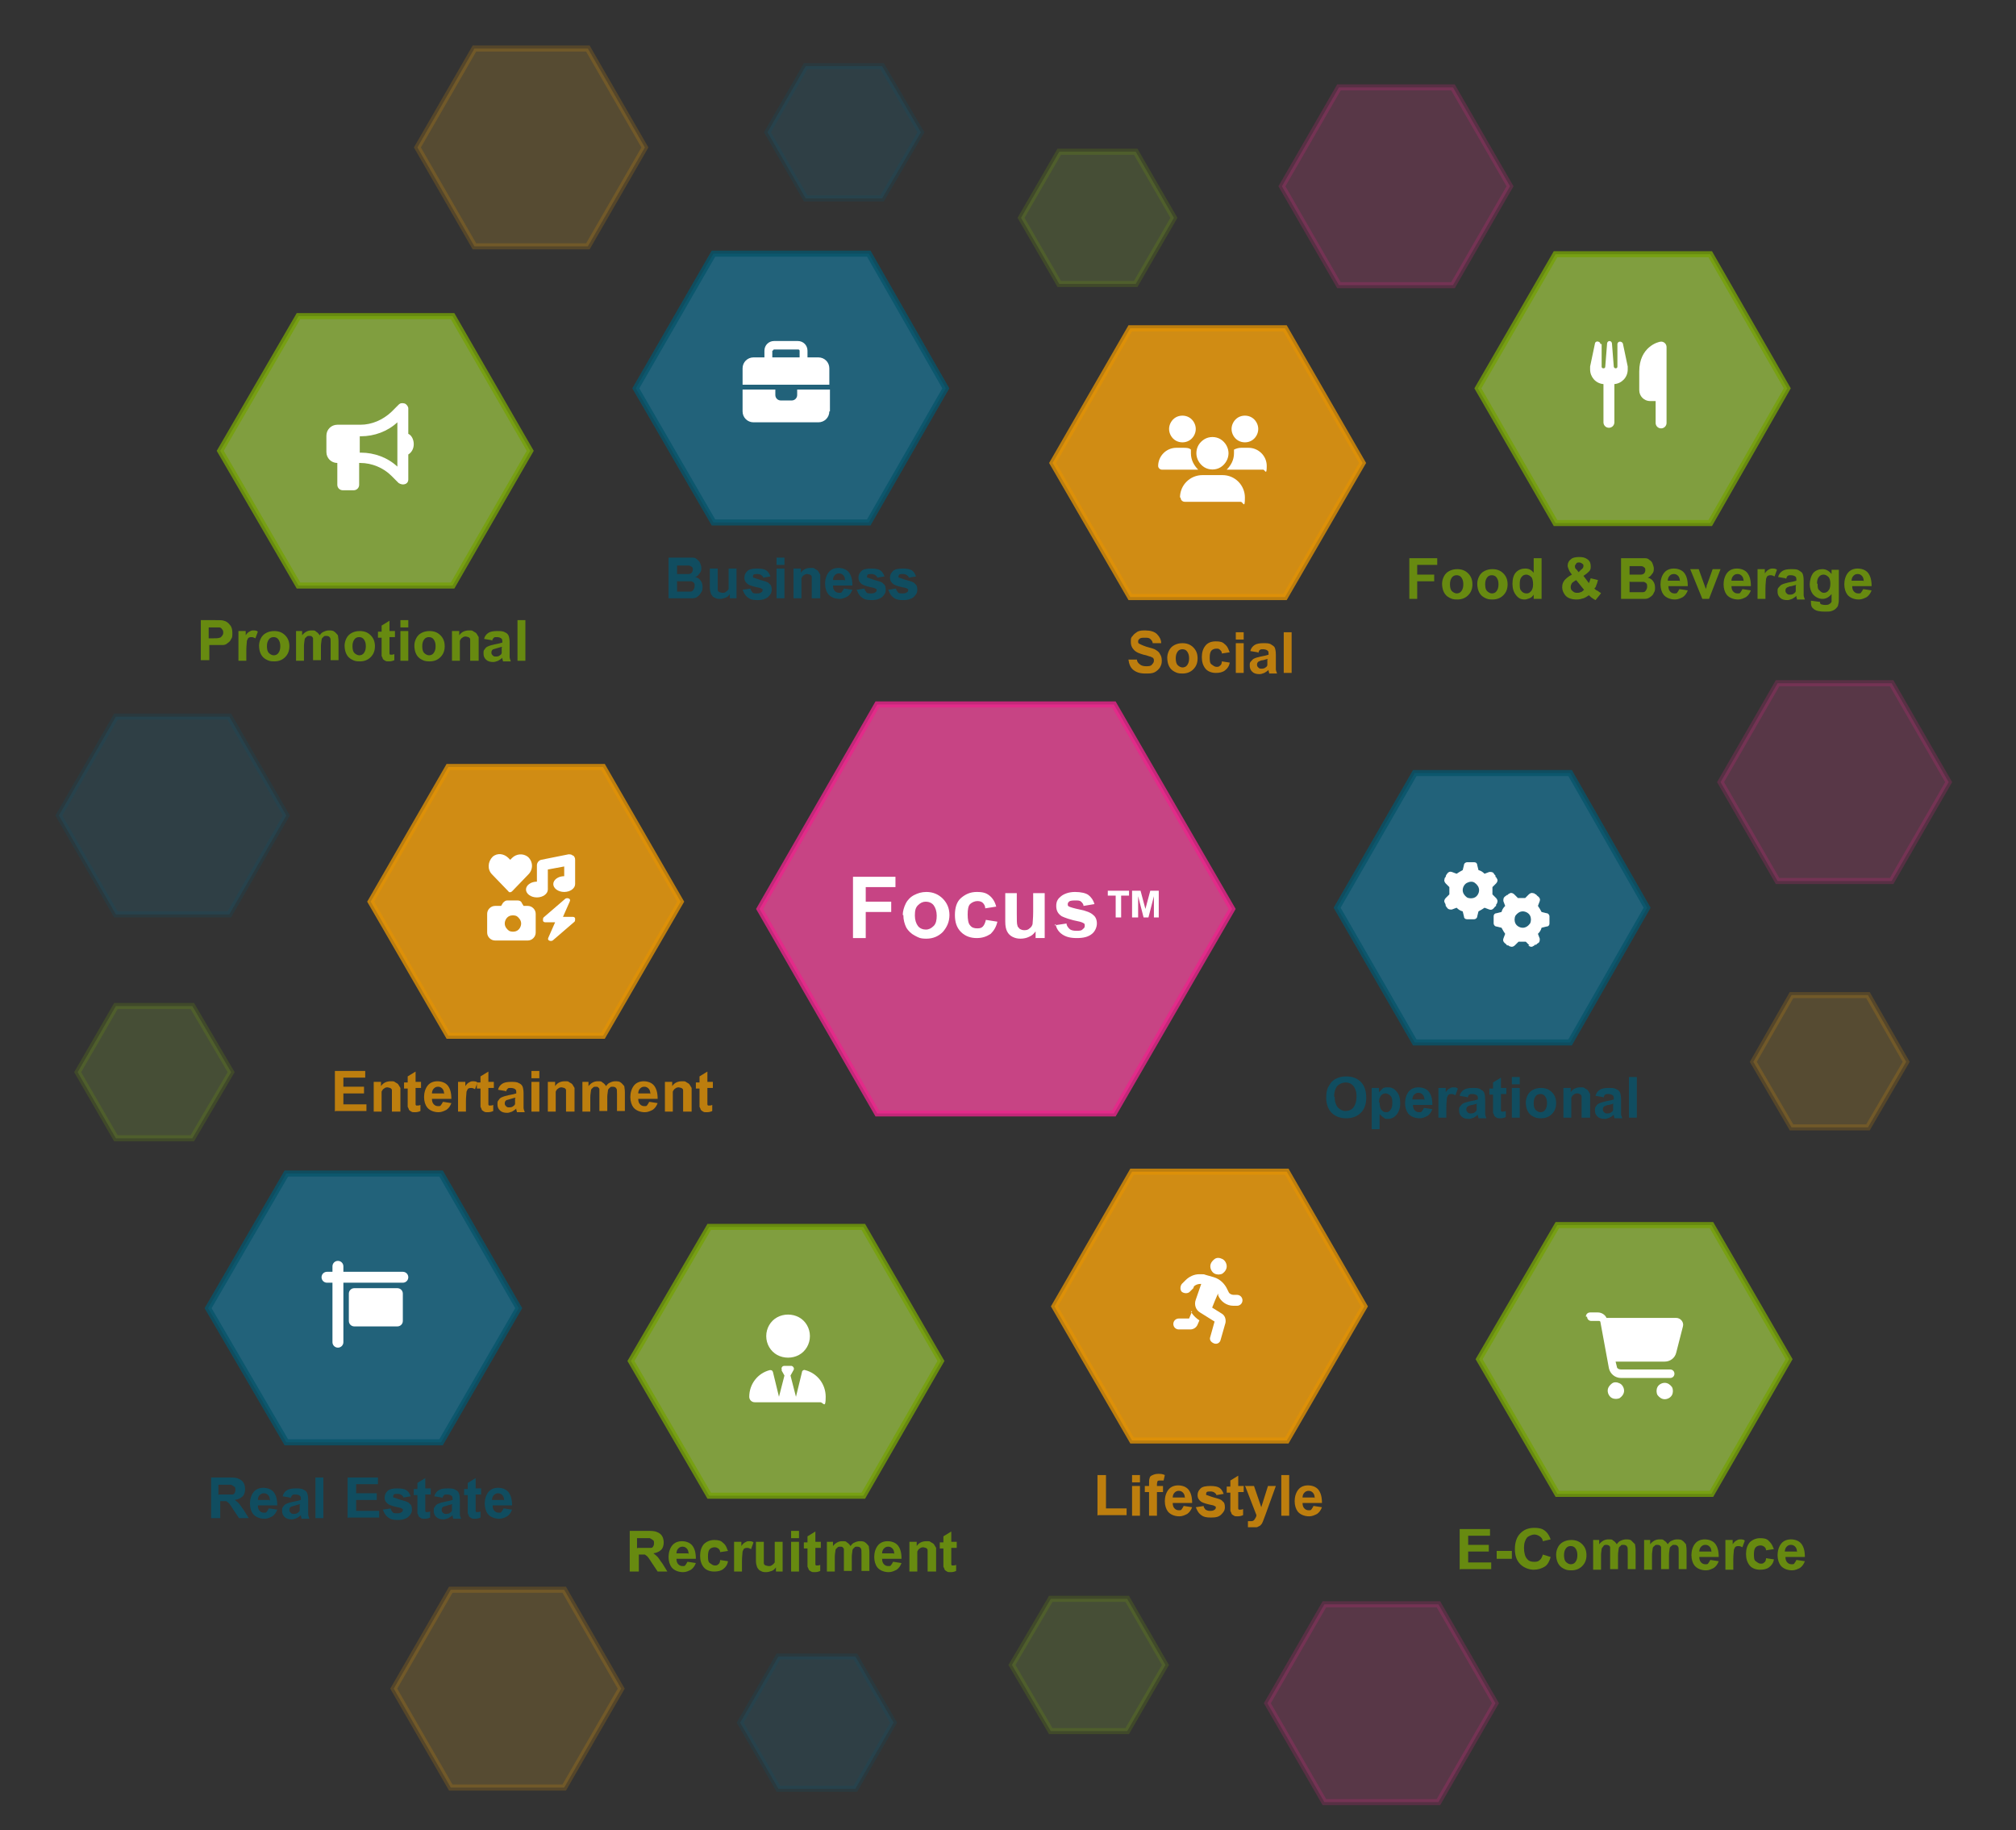 <?xml version="1.0" encoding="UTF-8"?>
<svg xmlns="http://www.w3.org/2000/svg" version="1.1" viewBox="0 0 332.3 301.6">
  <rect x="0" y="0" width="332.3" height="301.6" fill="#333333" stroke="none"/>
  <defs>
    <style>
      .cls-1, .cls-2, .cls-3, .cls-4, .cls-5, .cls-6, .cls-7, .cls-8, .cls-9, .cls-10 {
        isolation: isolate;
      }

      .cls-1, .cls-2, .cls-4, .cls-5, .cls-6, .cls-8, .cls-9, .cls-10 {
        stroke-miterlimit: 10;
      }

      .cls-1, .cls-2, .cls-6, .cls-9 {
        opacity: .2;
      }

      .cls-1, .cls-4 {
        fill: #ec4998;
        stroke: #e8258b;
      }

      .cls-2, .cls-5 {
        fill: #93b943;
        stroke: #74a008;
      }

      .cls-3, .cls-4, .cls-5, .cls-8, .cls-10 {
        opacity: .8;
      }

      .cls-11 {
        fill: #74a008;
      }

      .cls-12 {
        fill: #07546b;
      }

      .cls-6 {
        fill: #e5aa2e;
      }

      .cls-6, .cls-8 {
        stroke: #e09105;
      }

      .cls-13 {
        fill: #fff;
      }

      .cls-8 {
        fill: #f7a30d;
      }

      .cls-14 {
        fill: #e09105;
      }

      .cls-9, .cls-10 {
        fill: #1e6e8c;
        stroke: #07546b;
      }
    </style>
  </defs>
  <!-- Generator: Adobe Illustrator 28.6.0, SVG Export Plug-In . SVG Version: 1.2.0 Build 709)  -->
  <g>
    <g id="Layer_1">
      <polygon class="cls-6" points="96.9 8 78.2 8 68.8 24.3 78.2 40.6 96.9 40.6 106.3 24.3 96.9 8"/>
      <polygon class="cls-9" points="37.8 118.1 19.1 118.1 9.7 134.4 19.1 150.7 37.8 150.7 47.2 134.4 37.8 118.1"/>
      <polygon class="cls-1" points="311.8 112.6 293 112.6 283.6 128.9 293 145.2 311.8 145.2 321.2 128.9 311.8 112.6"/>
      <g>
        <polygon class="cls-4" points="183.6 116.1 144.6 116.1 125.2 149.8 144.6 183.5 183.6 183.5 203.1 149.8 183.6 116.1"/>
        <g class="cls-7">
          <g class="cls-7">
            <g class="cls-7">
              <g class="cls-7">
                <g class="cls-7">
                  <path class="cls-13" d="M140.6,154.6v-10.1h7v1.7h-4.9v2.4h4.2v1.7h-4.2v4.3h-2Z"/>
                  <path class="cls-13" d="M148.8,150.8c0-.6.2-1.3.5-1.9.3-.6.8-1.1,1.4-1.4.6-.3,1.2-.5,2-.5,1.1,0,2,.4,2.7,1.1.7.7,1.1,1.6,1.1,2.7s-.4,2-1.1,2.8c-.7.7-1.6,1.1-2.7,1.1s-1.3-.2-1.9-.5c-.6-.3-1.1-.8-1.4-1.3-.3-.6-.5-1.3-.5-2.1ZM150.8,150.9c0,.7.2,1.3.5,1.7s.8.6,1.3.6.9-.2,1.3-.6.5-1,.5-1.7-.2-1.3-.5-1.7-.8-.6-1.3-.6-.9.2-1.3.6-.5.9-.5,1.7Z"/>
                  <path class="cls-13" d="M164.3,149.4l-1.9.3c0-.4-.2-.7-.4-.9s-.5-.3-.9-.3-.9.2-1.2.5-.4.9-.4,1.7.1,1.5.4,1.8c.3.4.7.5,1.2.5s.7-.1.9-.3c.2-.2.4-.6.5-1.1l1.9.3c-.2.9-.6,1.5-1.1,2-.6.4-1.3.7-2.3.7s-1.9-.3-2.6-1-1-1.6-1-2.8.3-2.2,1-2.8,1.5-1,2.6-1,1.6.2,2.1.6c.5.4.9,1,1.1,1.8Z"/>
                  <path class="cls-13" d="M170.7,154.6v-1.1c-.3.4-.6.7-1.1.9-.4.2-.9.3-1.4.3s-.9-.1-1.3-.3-.7-.5-.9-.9-.3-.9-.3-1.6v-4.7h1.9v3.4c0,1,0,1.7.1,1.9,0,.2.2.4.4.6.2.1.4.2.7.2s.6,0,.9-.3c.3-.2.4-.4.5-.7,0-.3.1-.9.1-2v-3.1h1.9v7.4h-1.8Z"/>
                  <path class="cls-13" d="M173.8,152.5l2-.3c0,.4.3.7.5.9s.6.3,1.1.3.9,0,1.1-.3c.2-.1.3-.3.3-.5s0-.3-.1-.4c0,0-.3-.2-.7-.3-1.6-.3-2.6-.7-3-.9-.6-.4-.9-.9-.9-1.7s.3-1.2.8-1.6c.5-.4,1.3-.7,2.3-.7s1.8.2,2.2.5.8.8,1,1.5l-1.8.3c0-.3-.2-.5-.4-.7-.2-.2-.5-.2-.9-.2s-.9,0-1.1.2c-.1.1-.2.2-.2.4s0,.3.2.4c.2.1.8.3,1.8.5s1.8.5,2.2.9c.4.3.6.8.6,1.4s-.3,1.3-.8,1.7c-.6.5-1.4.7-2.5.7s-1.8-.2-2.4-.6c-.6-.4-1-1-1.1-1.7Z"/>
                </g>
                <g class="cls-7">
                  <path class="cls-13" d="M183.9,151.2v-3.6h-1.3v-.8h3.5v.8h-1.3v3.6h-.9ZM186.6,151.2v-4.4h1.4l.8,3,.8-3h1.4v4.4h-.8v-3.5l-.9,3.5h-.8l-.9-3.5v3.5h-.8Z"/>
                </g>
              </g>
            </g>
          </g>
        </g>
      </g>
      <g>
        <polygon class="cls-5" points="74.6 52.1 49.2 52.1 36.3 74.3 49.2 96.5 74.6 96.5 87.4 74.3 74.6 52.1"/>
        <g class="cls-3">
          <g class="cls-7">
            <g class="cls-7">
              <g class="cls-7">
                <g class="cls-7">
                  <g class="cls-7">
                    <g class="cls-7">
                      <path class="cls-11" d="M33.1,108.9v-6.7h2.2c.8,0,1.4,0,1.6.1.4.1.7.3,1,.7.3.3.4.8.4,1.3s0,.8-.2,1c-.1.3-.3.5-.6.7-.2.2-.5.3-.7.3-.3,0-.8,0-1.4,0h-.9v2.5h-1.4ZM34.4,103.3v1.9h.7c.5,0,.9,0,1.1-.1.2,0,.3-.2.4-.3.1-.1.2-.3.2-.5s0-.4-.2-.6c-.1-.2-.3-.3-.5-.3-.2,0-.5,0-1,0h-.7Z"/>
                      <path class="cls-11" d="M40.6,108.9h-1.3v-4.9h1.2v.7c.2-.3.4-.5.6-.6.2-.1.3-.2.6-.2s.6,0,.8.2l-.4,1.1c-.2-.1-.4-.2-.6-.2s-.3,0-.5.1c-.1,0-.2.3-.3.5,0,.3-.1.8-.1,1.6v1.5Z"/>
                      <path class="cls-11" d="M42.7,106.4c0-.4.1-.8.3-1.2.2-.4.5-.7.9-.9s.8-.3,1.3-.3c.7,0,1.3.2,1.8.7.5.5.7,1.1.7,1.8s-.2,1.3-.7,1.8c-.5.5-1.1.7-1.8.7s-.9-.1-1.3-.3c-.4-.2-.7-.5-.9-.9-.2-.4-.3-.9-.3-1.4ZM44,106.5c0,.5.1.9.3,1.1s.5.4.8.4.6-.1.8-.4.3-.6.3-1.1-.1-.8-.3-1.1-.5-.4-.8-.4-.6.1-.8.4-.3.6-.3,1.1Z"/>
                      <path class="cls-11" d="M48.6,104h1.2v.7c.4-.5.9-.8,1.5-.8s.6,0,.8.2c.2.1.4.3.6.6.2-.3.4-.5.7-.6.2-.1.5-.2.8-.2s.7,0,.9.2c.2.1.4.4.6.6,0,.2.1.5.1,1v3.1h-1.3v-2.8c0-.5,0-.8-.1-.9-.1-.2-.3-.3-.6-.3s-.4,0-.5.2c-.2.1-.3.3-.3.5,0,.2-.1.5-.1,1v2.3h-1.3v-2.7c0-.5,0-.8,0-.9s-.1-.2-.2-.3-.2-.1-.4-.1-.4,0-.5.2c-.2.1-.3.3-.3.5,0,.2-.1.5-.1,1v2.4h-1.3v-4.9Z"/>
                      <path class="cls-11" d="M56.8,106.4c0-.4.1-.8.3-1.2.2-.4.5-.7.9-.9s.8-.3,1.3-.3c.7,0,1.3.2,1.8.7.5.5.7,1.1.7,1.8s-.2,1.3-.7,1.8c-.5.5-1.1.7-1.8.7s-.9-.1-1.3-.3c-.4-.2-.7-.5-.9-.9-.2-.4-.3-.9-.3-1.4ZM58.1,106.5c0,.5.1.9.3,1.1s.5.4.8.4.6-.1.8-.4.3-.6.3-1.1-.1-.8-.3-1.1-.5-.4-.8-.4-.6.1-.8.4-.3.6-.3,1.1Z"/>
                      <path class="cls-11" d="M65.1,104v1h-.9v2c0,.4,0,.6,0,.7,0,0,0,.1.1.2,0,0,.1,0,.2,0s.3,0,.5-.1v1c-.2.1-.5.2-.9.2s-.4,0-.6-.1-.3-.2-.4-.3c0-.1-.1-.3-.2-.5,0-.1,0-.5,0-.9v-2.1h-.6v-1h.6v-1l1.3-.8v1.7h.9Z"/>
                      <path class="cls-11" d="M66,103.4v-1.2h1.3v1.2h-1.3ZM66,108.9v-4.9h1.3v4.9h-1.3Z"/>
                      <path class="cls-11" d="M68.3,106.4c0-.4.1-.8.3-1.2.2-.4.5-.7.9-.9s.8-.3,1.3-.3c.7,0,1.3.2,1.8.7.5.5.7,1.1.7,1.8s-.2,1.3-.7,1.8c-.5.5-1.1.7-1.8.7s-.9-.1-1.3-.3c-.4-.2-.7-.5-.9-.9-.2-.4-.3-.9-.3-1.4ZM69.6,106.5c0,.5.1.9.3,1.1s.5.4.8.4.6-.1.8-.4.3-.6.3-1.1-.1-.8-.3-1.1-.5-.4-.8-.4-.6.1-.8.4-.3.6-.3,1.1Z"/>
                      <path class="cls-11" d="M78.8,108.9h-1.3v-2.5c0-.5,0-.9,0-1,0-.2-.1-.3-.3-.4-.1,0-.3-.1-.4-.1s-.4,0-.6.2c-.2.1-.3.3-.4.5,0,.2,0,.6,0,1.1v2.2h-1.3v-4.9h1.2v.7c.4-.6,1-.8,1.6-.8s.5,0,.8.2c.2.1.4.2.5.4.1.2.2.3.3.5,0,.2,0,.5,0,.9v3Z"/>
                      <path class="cls-11" d="M81,105.5l-1.2-.2c.1-.5.4-.8.7-1s.8-.3,1.4-.3,1,0,1.3.2c.3.1.5.3.6.5s.2.6.2,1.2v1.5c0,.4,0,.7,0,.9,0,.2.1.4.2.7h-1.3c0,0,0-.2-.1-.4,0,0,0-.1,0-.2-.2.2-.5.4-.7.5-.3.1-.5.2-.8.2-.5,0-.9-.1-1.2-.4-.3-.3-.4-.6-.4-1s0-.5.2-.7c.1-.2.3-.4.6-.5.2-.1.6-.2,1-.3.6-.1,1-.2,1.3-.3h0c0-.4,0-.6-.2-.7-.1-.1-.4-.2-.7-.2s-.4,0-.5.1-.2.2-.3.5ZM82.8,106.6c-.2,0-.4.1-.8.2s-.6.2-.7.2c-.2.1-.3.3-.3.5s0,.3.2.5.3.2.5.2.5,0,.7-.2c.2-.1.3-.3.3-.4,0-.1,0-.3,0-.6v-.3Z"/>
                      <path class="cls-11" d="M85.3,108.9v-6.7h1.3v6.7h-1.3Z"/>
                    </g>
                  </g>
                </g>
              </g>
            </g>
          </g>
        </g>
        <g class="cls-7">
          <g class="cls-7">
            <g class="cls-7">
              <g class="cls-7">
                <g class="cls-7">
                  <g class="cls-7">
                    <g class="cls-7">
                      <g class="cls-7">
                        <path class="cls-13" d="M67.3,71.5c.5.2.9.9.9,1.7s-.4,1.4-.9,1.7v4.1c0,.4-.2.7-.6.8-.3.1-.7,0-1-.2l-1.2-1.2c-1.3-1.3-3.2-2.1-5.1-2.1h-.2v3.6c0,.5-.4.9-.9.9h-1.8c-.5,0-.9-.4-.9-.9v-3.6c-1,0-1.8-.8-1.8-1.8v-2.7c0-1,.8-1.8,1.8-1.8h3.8c1.9,0,3.7-.8,5.1-2.1l1.2-1.2c.3-.3.6-.3,1-.2.3.1.6.5.6.8v4.1ZM59.5,71.9h-.2v2.7h.2c2.2,0,4.4.8,6,2.3v-7.3c-1.6,1.5-3.8,2.3-6,2.3Z"/>
                      </g>
                    </g>
                  </g>
                </g>
              </g>
            </g>
          </g>
        </g>
      </g>
      <g>
        <polygon class="cls-10" points="143.2 41.8 117.6 41.8 104.8 64 117.6 86.1 143.2 86.1 155.9 64 143.2 41.8"/>
        <g class="cls-3">
          <g class="cls-7">
            <g class="cls-7">
              <g class="cls-7">
                <g class="cls-7">
                  <g class="cls-7">
                    <g class="cls-7">
                      <path class="cls-12" d="M110.3,91.9h2.7c.5,0,.9,0,1.2,0s.5.1.7.3.4.3.5.6.2.5.2.8,0,.6-.3.9c-.2.3-.4.5-.7.6.4.1.7.3.9.6.2.3.3.6.3,1s0,.6-.2.9-.3.5-.6.7c-.2.2-.5.3-.9.3-.2,0-.8,0-1.6,0h-2.3v-6.7ZM111.6,93v1.6h.9c.5,0,.9,0,1,0,.2,0,.4-.1.5-.2.1-.1.2-.3.2-.5s0-.4-.2-.5-.3-.2-.5-.2c-.1,0-.5,0-1.2,0h-.8ZM111.6,95.7v1.8h1.3c.5,0,.8,0,.9,0,.2,0,.4-.1.5-.3s.2-.3.2-.6,0-.4-.1-.5c0-.1-.2-.2-.4-.3-.2,0-.6,0-1.2,0h-1.1Z"/>
                      <path class="cls-12" d="M120.3,98.6v-.7c-.2.3-.4.5-.7.6-.3.1-.6.2-.9.2s-.6,0-.9-.2c-.3-.1-.4-.3-.6-.6-.1-.3-.2-.6-.2-1.1v-3.1h1.3v2.2c0,.7,0,1.1,0,1.3,0,.2.1.3.3.4.1,0,.3.1.5.1s.4,0,.6-.2c.2-.1.3-.3.4-.4,0-.2,0-.6,0-1.3v-2.1h1.3v4.9h-1.2Z"/>
                      <path class="cls-12" d="M122.4,97.2l1.3-.2c0,.3.2.4.3.6s.4.2.7.2.6,0,.8-.2c.1,0,.2-.2.2-.3s0-.2,0-.2c0,0-.2-.1-.4-.2-1-.2-1.7-.4-2-.6-.4-.3-.6-.6-.6-1.1s.2-.8.5-1.1c.3-.3.9-.4,1.6-.4s1.2.1,1.5.3c.3.2.5.5.7,1l-1.2.2c0-.2-.2-.3-.3-.4-.1-.1-.4-.2-.6-.2s-.6,0-.7.1c0,0-.1.2-.1.3s0,.2.1.2c.1,0,.5.2,1.2.4s1.2.3,1.4.6c.3.2.4.5.4,1s-.2.8-.6,1.2c-.4.3-.9.5-1.7.5s-1.2-.1-1.6-.4c-.4-.3-.6-.6-.8-1.1Z"/>
                      <path class="cls-12" d="M128,93.1v-1.2h1.3v1.2h-1.3ZM128,98.6v-4.9h1.3v4.9h-1.3Z"/>
                      <path class="cls-12" d="M135.1,98.6h-1.3v-2.5c0-.5,0-.9,0-1,0-.2-.1-.3-.3-.4-.1,0-.3-.1-.4-.1s-.4,0-.6.2c-.2.1-.3.3-.4.5,0,.2,0,.6,0,1.1v2.2h-1.3v-4.9h1.2v.7c.4-.6,1-.8,1.6-.8s.5,0,.8.2c.2.1.4.2.5.4.1.2.2.3.3.5,0,.2,0,.5,0,.9v3Z"/>
                      <path class="cls-12" d="M139.2,97l1.3.2c-.2.5-.4.8-.8,1.1-.4.2-.8.4-1.3.4-.8,0-1.5-.3-1.9-.8-.3-.4-.5-1-.5-1.7s.2-1.4.6-1.9c.4-.5,1-.7,1.6-.7s1.3.2,1.7.7c.4.5.6,1.2.6,2.2h-3.2c0,.4.1.7.3.9.2.2.4.3.7.3s.4,0,.5-.2c.1-.1.2-.3.3-.5ZM139.3,95.7c0-.4-.1-.7-.3-.9s-.4-.3-.7-.3-.5.1-.7.3-.3.5-.3.8h1.9Z"/>
                      <path class="cls-12" d="M141.2,97.2l1.3-.2c0,.3.2.4.3.6s.4.2.7.2.6,0,.8-.2c.1,0,.2-.2.2-.3s0-.2,0-.2c0,0-.2-.1-.4-.2-1-.2-1.7-.4-2-.6-.4-.3-.6-.6-.6-1.1s.2-.8.5-1.1c.3-.3.9-.4,1.6-.4s1.2.1,1.5.3c.3.2.5.5.7,1l-1.2.2c0-.2-.2-.3-.3-.4-.1-.1-.4-.2-.6-.2s-.6,0-.7.1c0,0-.1.2-.1.3s0,.2.1.2c.1,0,.5.2,1.2.4s1.2.3,1.4.6c.3.2.4.5.4,1s-.2.8-.6,1.2c-.4.3-.9.5-1.7.5s-1.2-.1-1.6-.4c-.4-.3-.6-.6-.8-1.1Z"/>
                      <path class="cls-12" d="M146.4,97.2l1.3-.2c0,.3.2.4.3.6s.4.2.7.2.6,0,.8-.2c.1,0,.2-.2.2-.3s0-.2,0-.2c0,0-.2-.1-.4-.2-1-.2-1.7-.4-2-.6-.4-.3-.6-.6-.6-1.1s.2-.8.5-1.1c.3-.3.9-.4,1.6-.4s1.2.1,1.5.3c.3.2.5.5.7,1l-1.2.2c0-.2-.2-.3-.3-.4-.1-.1-.4-.2-.6-.2s-.6,0-.7.1c0,0-.1.2-.1.3s0,.2.1.2c.1,0,.5.2,1.2.4s1.2.3,1.4.6c.3.2.4.5.4,1s-.2.8-.6,1.2c-.4.3-.9.5-1.7.5s-1.2-.1-1.6-.4c-.4-.3-.6-.6-.8-1.1Z"/>
                    </g>
                  </g>
                </g>
              </g>
            </g>
          </g>
        </g>
        <g class="cls-7">
          <g class="cls-7">
            <g class="cls-7">
              <g class="cls-7">
                <g class="cls-7">
                  <g class="cls-7">
                    <g class="cls-7">
                      <g class="cls-7">
                        <path class="cls-13" d="M127.5,56.2h4c.9,0,1.6.7,1.6,1.6v1.1h1.8c1,0,1.8.8,1.8,1.8v2.7h-14.3v-2.7c0-1,.8-1.8,1.8-1.8h1.8v-1.1c0-.9.7-1.6,1.6-1.6ZM136.7,67.8c0,1-.8,1.8-1.8,1.8h-10.7c-1,0-1.8-.8-1.8-1.8v-3.6h5.4v.9c0,.5.4.9.9.9h1.8c.5,0,.9-.4.9-.9v-.9h5.4v3.6ZM127.3,57.8v1.1h4.5v-1.1c0-.1-.1-.2-.2-.2h-4c-.1,0-.2.1-.2.2Z"/>
                      </g>
                    </g>
                  </g>
                </g>
              </g>
            </g>
          </g>
        </g>
      </g>
      <g>
        <polygon class="cls-8" points="211.8 54.1 186.3 54.1 173.5 76.3 186.3 98.4 211.8 98.4 224.6 76.3 211.8 54.1"/>
        <g class="cls-3">
          <g class="cls-7">
            <g class="cls-7">
              <g class="cls-7">
                <g class="cls-7">
                  <g class="cls-7">
                    <g class="cls-7">
                      <path class="cls-14" d="M186.1,108.7h1.3c0,.3.2.6.5.8.2.2.6.3,1,.3s.8,0,1-.3c.2-.2.3-.4.3-.6s0-.3-.1-.4c0-.1-.3-.2-.5-.3-.2,0-.5-.2-1.1-.3-.7-.2-1.2-.4-1.5-.7-.4-.4-.6-.8-.6-1.4s0-.7.3-1c.2-.3.5-.5.8-.7.4-.2.8-.2,1.3-.2.8,0,1.5.2,1.9.6.4.4.7.9.7,1.5h-1.4c0-.3-.2-.5-.4-.7-.2-.2-.5-.2-.9-.2s-.7,0-.9.2c-.1.1-.2.2-.2.4s0,.3.2.4c.2.1.6.3,1.2.5.7.2,1.2.3,1.5.5.3.2.6.4.7.7.2.3.3.6.3,1.1s-.1.7-.3,1.1c-.2.3-.5.6-.9.8-.4.2-.9.2-1.5.2-.9,0-1.5-.2-2-.6-.5-.4-.7-1-.8-1.7Z"/>
                      <path class="cls-14" d="M192.4,108.4c0-.4.1-.8.3-1.2.2-.4.5-.7.9-.9.4-.2.8-.3,1.3-.3.7,0,1.3.2,1.8.7.5.5.7,1.1.7,1.8s-.2,1.3-.7,1.8-1.1.7-1.8.7-.9-.1-1.3-.3c-.4-.2-.7-.5-.9-.9-.2-.4-.3-.9-.3-1.4ZM193.8,108.5c0,.5.1.9.3,1.1s.5.4.8.4.6-.1.8-.4c.2-.3.3-.6.3-1.1s-.1-.8-.3-1.1c-.2-.3-.5-.4-.8-.4s-.6.1-.8.4-.3.6-.3,1.1Z"/>
                      <path class="cls-14" d="M202.7,107.5l-1.3.2c0-.3-.1-.4-.3-.6s-.3-.2-.6-.2-.6.1-.8.3-.3.6-.3,1.1,0,1,.3,1.2.5.4.8.4.4,0,.6-.2c.2-.1.3-.4.3-.7l1.3.2c-.1.6-.4,1-.8,1.3-.4.3-.9.4-1.5.4s-1.3-.2-1.7-.7-.6-1.1-.6-1.9.2-1.4.6-1.9,1-.7,1.7-.7,1.1.1,1.4.4c.4.3.6.6.8,1.2Z"/>
                      <path class="cls-14" d="M203.7,105.4v-1.2h1.3v1.2h-1.3ZM203.7,110.9v-4.9h1.3v4.9h-1.3Z"/>
                      <path class="cls-14" d="M207.3,107.5l-1.2-.2c.1-.5.4-.8.7-1s.8-.3,1.4-.3,1,0,1.3.2.5.3.6.5c.1.2.2.6.2,1.2v1.5c0,.4,0,.7,0,.9,0,.2.1.4.2.7h-1.3c0,0,0-.2-.1-.4,0,0,0-.1,0-.2-.2.2-.5.4-.7.5-.3.1-.5.2-.8.2-.5,0-.9-.1-1.2-.4-.3-.3-.4-.6-.4-1s0-.5.2-.7.3-.4.6-.5c.2-.1.6-.2,1-.3.6-.1,1-.2,1.3-.3h0c0-.4,0-.6-.2-.7-.1-.1-.4-.2-.7-.2s-.4,0-.5.1c-.1,0-.2.2-.3.5ZM209,108.6c-.2,0-.4.1-.8.2-.4,0-.6.2-.7.2-.2.1-.3.3-.3.5s0,.3.2.5.3.2.5.2.5,0,.7-.2c.2-.1.3-.3.3-.4,0-.1,0-.3,0-.6v-.3Z"/>
                      <path class="cls-14" d="M211.6,110.9v-6.7h1.3v6.7h-1.3Z"/>
                    </g>
                  </g>
                </g>
              </g>
            </g>
          </g>
        </g>
        <g class="cls-7">
          <g class="cls-7">
            <g class="cls-7">
              <g class="cls-7">
                <g class="cls-7">
                  <g class="cls-7">
                    <g class="cls-7">
                      <g class="cls-7">
                        <path class="cls-13" d="M190.9,76.8c0-1.6,1.3-3,3-3h1.2c.4,0,.9,0,1.2.3,0,.2,0,.4,0,.6,0,1.1.5,2,1.2,2.7h-6c-.3,0-.6-.3-.6-.6ZM194.9,68.5c.8,0,1.5.4,1.9,1.1.4.7.4,1.5,0,2.2-.4.7-1.1,1.1-1.9,1.1s-1.5-.4-1.9-1.1c-.4-.7-.4-1.5,0-2.2.4-.7,1.1-1.1,1.9-1.1ZM194.5,82c0-2.1,1.7-3.7,3.7-3.7h3.3c2.1,0,3.7,1.7,3.7,3.7s-.3.7-.7.7h-9.2c-.4,0-.7-.3-.7-.7ZM197.2,74.7c0-1,.5-1.8,1.3-2.3.8-.5,1.9-.5,2.7,0,.8.5,1.3,1.4,1.3,2.3s-.5,1.8-1.3,2.3c-.8.5-1.9.5-2.7,0-.8-.5-1.3-1.4-1.3-2.3ZM202.2,77.4h0c.7-.7,1.2-1.6,1.2-2.7s0-.4,0-.6c.4-.2.8-.3,1.2-.3h1.2c1.6,0,3,1.3,3,3s-.3.6-.6.6h-6ZM205.2,68.5c.8,0,1.5.4,1.9,1.1.4.7.4,1.5,0,2.2-.4.7-1.1,1.1-1.9,1.1s-1.5-.4-1.9-1.1c-.4-.7-.4-1.5,0-2.2.4-.7,1.1-1.1,1.9-1.1Z"/>
                      </g>
                    </g>
                  </g>
                </g>
              </g>
            </g>
          </g>
        </g>
      </g>
      <g>
        <polygon class="cls-5" points="142.3 202.2 116.9 202.2 104 224.3 116.9 246.5 142.3 246.5 155.1 224.3 142.3 202.2"/>
        <g class="cls-3">
          <g class="cls-7">
            <g class="cls-7">
              <g class="cls-7">
                <g class="cls-7">
                  <g class="cls-7">
                    <g class="cls-7">
                      <path class="cls-11" d="M103.8,259v-6.7h2.9c.7,0,1.2,0,1.6.2.3.1.6.3.8.6.2.3.3.7.3,1.1s-.1.9-.4,1.2-.7.5-1.3.6c.3.2.5.4.7.6.2.2.4.6.8,1.1l.8,1.3h-1.6l-1-1.5c-.3-.5-.6-.9-.7-1-.1-.1-.3-.2-.4-.3-.1,0-.4,0-.7,0h-.3v2.8h-1.4ZM105.1,255.1h1c.7,0,1.1,0,1.2,0,.2,0,.3-.1.4-.3s.1-.3.1-.5,0-.4-.2-.5c-.1-.1-.3-.2-.5-.3-.1,0-.4,0-1,0h-1.1v1.7Z"/>
                      <path class="cls-11" d="M113.4,257.4l1.3.2c-.2.5-.4.8-.8,1.1-.4.2-.8.4-1.3.4-.8,0-1.5-.3-1.9-.8-.3-.4-.5-1-.5-1.7s.2-1.4.6-1.9c.4-.5,1-.7,1.6-.7s1.3.2,1.7.7c.4.5.6,1.2.6,2.2h-3.2c0,.4.1.7.3.9.2.2.4.3.7.3s.4,0,.5-.2c.1-.1.2-.3.3-.5ZM113.5,256.1c0-.4-.1-.7-.3-.9s-.4-.3-.7-.3-.5.1-.7.3-.3.5-.3.8h1.9Z"/>
                      <path class="cls-11" d="M120,255.6l-1.3.2c0-.3-.1-.4-.3-.6-.2-.1-.3-.2-.6-.2s-.6.1-.8.3-.3.6-.3,1.1,0,1,.3,1.2.5.4.8.4.4,0,.6-.2c.2-.1.3-.4.3-.7l1.3.2c-.1.6-.4,1-.8,1.3-.4.3-.9.4-1.5.4s-1.3-.2-1.7-.7-.6-1.1-.6-1.9.2-1.4.6-1.9c.4-.4,1-.7,1.7-.7s1.1.1,1.4.4c.4.3.6.6.8,1.2Z"/>
                      <path class="cls-11" d="M122.3,259h-1.3v-4.9h1.2v.7c.2-.3.4-.5.6-.6.2-.1.3-.2.6-.2s.6,0,.8.2l-.4,1.1c-.2-.1-.4-.2-.6-.2s-.3,0-.5.1c-.1,0-.2.3-.3.5,0,.3-.1.8-.1,1.6v1.5Z"/>
                      <path class="cls-11" d="M127.9,259v-.7c-.2.3-.4.5-.7.6-.3.1-.6.2-.9.2s-.6,0-.9-.2c-.3-.1-.4-.3-.6-.6-.1-.3-.2-.6-.2-1.1v-3.1h1.3v2.2c0,.7,0,1.1,0,1.3,0,.2.1.3.3.4.1,0,.3.1.5.1s.4,0,.6-.2c.2-.1.3-.3.4-.4,0-.2,0-.6,0-1.3v-2.1h1.3v4.9h-1.2Z"/>
                      <path class="cls-11" d="M130.4,253.5v-1.2h1.3v1.2h-1.3ZM130.4,259v-4.9h1.3v4.9h-1.3Z"/>
                      <path class="cls-11" d="M135.3,254.1v1h-.9v2c0,.4,0,.6,0,.7,0,0,0,.1.1.2,0,0,.1,0,.2,0s.3,0,.5-.1v1c-.2.1-.5.2-.9.2s-.4,0-.6-.1-.3-.2-.4-.3c0-.1-.1-.3-.2-.5,0-.1,0-.5,0-.9v-2.1h-.6v-1h.6v-1l1.3-.8v1.7h.9Z"/>
                      <path class="cls-11" d="M136.1,254.1h1.2v.7c.4-.5.9-.8,1.5-.8s.6,0,.8.2c.2.1.4.3.6.6.2-.3.4-.5.7-.6.2-.1.5-.2.8-.2s.7,0,.9.2c.2.1.4.4.6.6,0,.2.1.5.1,1v3.1h-1.3v-2.8c0-.5,0-.8-.1-.9-.1-.2-.3-.3-.6-.3s-.4,0-.5.2c-.2.1-.3.3-.3.5,0,.2-.1.5-.1,1v2.3h-1.3v-2.7c0-.5,0-.8,0-.9s-.1-.2-.2-.3-.2-.1-.4-.1-.4,0-.5.2c-.2.1-.3.3-.3.5,0,.2-.1.5-.1,1v2.4h-1.3v-4.9Z"/>
                      <path class="cls-11" d="M147.3,257.4l1.3.2c-.2.5-.4.8-.8,1.1-.4.2-.8.4-1.3.4-.8,0-1.5-.3-1.9-.8-.3-.4-.5-1-.5-1.7s.2-1.4.6-1.9c.4-.5,1-.7,1.6-.7s1.3.2,1.7.7c.4.5.6,1.2.6,2.2h-3.2c0,.4.1.7.3.9.2.2.4.3.7.3s.4,0,.5-.2c.1-.1.2-.3.3-.5ZM147.4,256.1c0-.4-.1-.7-.3-.9s-.4-.3-.7-.3-.5.1-.7.3-.3.5-.3.8h1.9Z"/>
                      <path class="cls-11" d="M154.2,259h-1.3v-2.5c0-.5,0-.9,0-1,0-.2-.1-.3-.3-.4-.1,0-.3-.1-.4-.1s-.4,0-.6.2c-.2.1-.3.3-.4.5,0,.2,0,.6,0,1.1v2.2h-1.3v-4.9h1.2v.7c.4-.6,1-.8,1.6-.8s.5,0,.8.2c.2.1.4.2.5.4.1.2.2.3.3.5,0,.2,0,.5,0,.9v3Z"/>
                      <path class="cls-11" d="M157.7,254.1v1h-.9v2c0,.4,0,.6,0,.7,0,0,0,.1.1.2,0,0,.1,0,.2,0s.3,0,.5-.1v1c-.2.1-.5.2-.9.2s-.4,0-.6-.1-.3-.2-.4-.3c0-.1-.1-.3-.2-.5,0-.1,0-.5,0-.9v-2.1h-.6v-1h.6v-1l1.3-.8v1.7h.9Z"/>
                    </g>
                  </g>
                </g>
              </g>
            </g>
          </g>
        </g>
        <g class="cls-7">
          <g class="cls-7">
            <g class="cls-7">
              <g class="cls-7">
                <g class="cls-7">
                  <g class="cls-7">
                    <g class="cls-7">
                      <g class="cls-7">
                        <path class="cls-13" d="M128.9,225.8c-.2-.3,0-.7.4-.7h1.1c.3,0,.6.4.4.7l-.5.9.9,3.5,1-4.1c0-.2.3-.4.5-.3,2,.5,3.4,2.3,3.4,4.4s-.4.9-.9.9h-10.8c-.5,0-.9-.4-.9-.9,0-2.1,1.4-3.9,3.4-4.4.2,0,.4,0,.5.3l1,4.1.9-3.5-.5-.9h0ZM128.1,217.1c1.1-.6,2.5-.6,3.6,0,1.1.6,1.8,1.8,1.8,3.1s-.7,2.5-1.8,3.1c-1.1.6-2.5.6-3.6,0-1.1-.6-1.8-1.8-1.8-3.1s.7-2.5,1.8-3.1Z"/>
                      </g>
                    </g>
                  </g>
                </g>
              </g>
            </g>
          </g>
        </g>
      </g>
      <g>
        <polygon class="cls-10" points="72.7 193.4 47.2 193.4 34.3 215.6 47.2 237.7 72.7 237.7 85.5 215.6 72.7 193.4"/>
        <g class="cls-3">
          <g class="cls-7">
            <g class="cls-7">
              <g class="cls-7">
                <g class="cls-7">
                  <g class="cls-7">
                    <g class="cls-7">
                      <path class="cls-12" d="M34.8,250.2v-6.7h2.9c.7,0,1.2,0,1.6.2.3.1.6.3.8.6.2.3.3.7.3,1.1s-.1.9-.4,1.2-.7.5-1.3.6c.3.2.5.4.7.6.2.2.4.6.8,1.1l.8,1.3h-1.6l-1-1.5c-.3-.5-.6-.9-.7-1-.1-.1-.3-.2-.4-.3-.1,0-.4,0-.7,0h-.3v2.8h-1.4ZM36.1,246.3h1c.7,0,1.1,0,1.2,0,.2,0,.3-.1.4-.3s.1-.3.1-.5,0-.4-.2-.5c-.1-.1-.3-.2-.5-.3-.1,0-.4,0-1,0h-1.1v1.7Z"/>
                      <path class="cls-12" d="M44.4,248.6l1.3.2c-.2.5-.4.8-.8,1.1-.4.2-.8.4-1.3.4-.8,0-1.5-.3-1.9-.8-.3-.4-.5-1-.5-1.7s.2-1.4.6-1.9c.4-.5,1-.7,1.6-.7s1.3.2,1.7.7c.4.5.6,1.2.6,2.2h-3.2c0,.4.1.7.3.9.2.2.4.3.7.3s.4,0,.5-.2c.1-.1.2-.3.3-.5ZM44.5,247.3c0-.4-.1-.7-.3-.9s-.4-.3-.7-.3-.5.1-.7.3-.3.5-.3.8h1.9Z"/>
                      <path class="cls-12" d="M47.8,246.8l-1.2-.2c.1-.5.4-.8.7-1s.8-.3,1.4-.3,1,0,1.3.2c.3.1.5.3.6.5s.2.6.2,1.2v1.5c0,.4,0,.7,0,.9,0,.2.1.4.2.7h-1.3c0,0,0-.2-.1-.4,0,0,0-.1,0-.2-.2.2-.5.4-.7.5-.3.1-.5.2-.8.2-.5,0-.9-.1-1.2-.4-.3-.3-.4-.6-.4-1s0-.5.2-.7c.1-.2.3-.4.6-.5.2-.1.6-.2,1-.3.6-.1,1-.2,1.3-.3h0c0-.4,0-.6-.2-.7-.1-.1-.4-.2-.7-.2s-.4,0-.5.1-.2.2-.3.5ZM49.5,247.9c-.2,0-.4.1-.8.2s-.6.2-.7.2c-.2.1-.3.3-.3.5s0,.3.2.5.3.2.5.2.5,0,.7-.2c.2-.1.3-.3.3-.4,0-.1,0-.3,0-.6v-.3Z"/>
                      <path class="cls-12" d="M52,250.2v-6.7h1.3v6.7h-1.3Z"/>
                      <path class="cls-12" d="M57.3,250.2v-6.7h5v1.1h-3.6v1.5h3.4v1.1h-3.4v1.8h3.8v1.1h-5.1Z"/>
                      <path class="cls-12" d="M63.1,248.8l1.3-.2c0,.3.2.4.3.6s.4.2.7.2.6,0,.8-.2c.1,0,.2-.2.2-.3s0-.2,0-.2c0,0-.2-.1-.4-.2-1-.2-1.7-.4-2-.6-.4-.3-.6-.6-.6-1.1s.2-.8.5-1.1c.3-.3.9-.4,1.6-.4s1.2.1,1.5.3c.3.2.5.5.7,1l-1.2.2c0-.2-.2-.3-.3-.4-.1-.1-.4-.2-.6-.2s-.6,0-.7.1c0,0-.1.2-.1.3s0,.2.1.2c.1,0,.5.2,1.2.4s1.2.3,1.4.6c.3.2.4.5.4,1s-.2.8-.6,1.2c-.4.3-.9.5-1.7.5s-1.2-.1-1.6-.4c-.4-.3-.6-.6-.8-1.1Z"/>
                      <path class="cls-12" d="M71,245.3v1h-.9v2c0,.4,0,.6,0,.7,0,0,0,.1.1.2,0,0,.1,0,.2,0s.3,0,.5-.1v1c-.2.1-.5.2-.9.2s-.4,0-.6-.1-.3-.2-.4-.3c0-.1-.1-.3-.2-.5,0-.1,0-.5,0-.9v-2.1h-.6v-1h.6v-1l1.3-.8v1.7h.9Z"/>
                      <path class="cls-12" d="M72.8,246.8l-1.2-.2c.1-.5.4-.8.7-1s.8-.3,1.4-.3,1,0,1.3.2c.3.1.5.3.6.5s.2.6.2,1.2v1.5c0,.4,0,.7,0,.9,0,.2.1.4.2.7h-1.3c0,0,0-.2-.1-.4,0,0,0-.1,0-.2-.2.2-.5.4-.7.5-.3.1-.5.2-.8.2-.5,0-.9-.1-1.2-.4-.3-.3-.4-.6-.4-1s0-.5.2-.7c.1-.2.3-.4.6-.5.2-.1.6-.2,1-.3.6-.1,1-.2,1.3-.3h0c0-.4,0-.6-.2-.7-.1-.1-.4-.2-.7-.2s-.4,0-.5.1-.2.2-.3.5ZM74.6,247.9c-.2,0-.4.1-.8.2s-.6.2-.7.2c-.2.1-.3.3-.3.5s0,.3.2.5.3.2.5.2.5,0,.7-.2c.2-.1.3-.3.3-.4,0-.1,0-.3,0-.6v-.3Z"/>
                      <path class="cls-12" d="M79.3,245.3v1h-.9v2c0,.4,0,.6,0,.7,0,0,0,.1.1.2,0,0,.1,0,.2,0s.3,0,.5-.1v1c-.2.1-.5.2-.9.2s-.4,0-.6-.1-.3-.2-.4-.3c0-.1-.1-.3-.2-.5,0-.1,0-.5,0-.9v-2.1h-.6v-1h.6v-1l1.3-.8v1.7h.9Z"/>
                      <path class="cls-12" d="M83.1,248.6l1.3.2c-.2.5-.4.8-.8,1.1-.4.2-.8.4-1.3.4-.8,0-1.5-.3-1.9-.8-.3-.4-.5-1-.5-1.7s.2-1.4.6-1.9c.4-.5,1-.7,1.6-.7s1.3.2,1.7.7c.4.5.6,1.2.6,2.2h-3.2c0,.4.1.7.3.9.2.2.4.3.7.3s.4,0,.5-.2c.1-.1.2-.3.3-.5ZM83.1,247.3c0-.4-.1-.7-.3-.9s-.4-.3-.7-.3-.5.1-.7.3-.3.5-.3.8h1.9Z"/>
                    </g>
                  </g>
                </g>
              </g>
            </g>
          </g>
        </g>
        <g class="cls-7">
          <g class="cls-7">
            <g class="cls-7">
              <g class="cls-7">
                <g class="cls-7">
                  <g class="cls-7">
                    <g class="cls-7">
                      <g class="cls-7">
                        <path class="cls-13" d="M55.7,207.8c.5,0,.9.4.9.9v.9h9.8c.5,0,.9.4.9.9s-.4.9-.9.9h-9.8v9.8c0,.5-.4.9-.9.9s-.9-.4-.9-.9v-9.8h-.9c-.5,0-.9-.4-.9-.9s.4-.9.9-.9h.9v-.9c0-.5.4-.9.9-.9ZM58.4,212.3h7.1c.5,0,.9.4.9.9v4.5c0,.5-.4.9-.9.9h-7.1c-.5,0-.9-.4-.9-.9v-4.5c0-.5.4-.9.9-.9Z"/>
                      </g>
                    </g>
                  </g>
                </g>
              </g>
            </g>
          </g>
        </g>
      </g>
      <g>
        <polygon class="cls-8" points="99.4 126.4 73.9 126.4 61.1 148.6 73.9 170.7 99.4 170.7 112.2 148.6 99.4 126.4"/>
        <g class="cls-3">
          <g class="cls-7">
            <g class="cls-7">
              <g class="cls-7">
                <g class="cls-7">
                  <g class="cls-7">
                    <g class="cls-7">
                      <path class="cls-14" d="M55.2,183.2v-6.7h5v1.1h-3.6v1.5h3.4v1.1h-3.4v1.8h3.8v1.1h-5.1Z"/>
                      <path class="cls-14" d="M65.9,183.2h-1.3v-2.5c0-.5,0-.9,0-1,0-.2-.1-.3-.3-.4-.1,0-.3-.1-.4-.1s-.4,0-.6.2c-.2.1-.3.3-.4.5,0,.2,0,.6,0,1.1v2.2h-1.3v-4.9h1.2v.7c.4-.6,1-.8,1.6-.8s.5,0,.8.2c.2.1.4.2.5.4.1.2.2.3.3.5,0,.2,0,.5,0,.9v3Z"/>
                      <path class="cls-14" d="M69.4,178.3v1h-.9v2c0,.4,0,.6,0,.7,0,0,0,.1.1.2,0,0,.1,0,.2,0s.3,0,.5-.1v1c-.2.1-.5.2-.9.2s-.4,0-.6-.1-.3-.2-.4-.3c0-.1-.1-.3-.2-.5,0-.1,0-.5,0-.9v-2.1h-.6v-1h.6v-1l1.3-.8v1.7h.9Z"/>
                      <path class="cls-14" d="M73.1,181.6l1.3.2c-.2.5-.4.8-.8,1.1-.4.2-.8.4-1.3.4-.8,0-1.5-.3-1.9-.8-.3-.4-.5-1-.5-1.7s.2-1.4.6-1.9c.4-.5,1-.7,1.6-.7s1.3.2,1.7.7c.4.5.6,1.2.6,2.2h-3.2c0,.4.1.7.3.9.2.2.4.3.7.3s.4,0,.5-.2c.1-.1.2-.3.3-.5ZM73.2,180.3c0-.4-.1-.7-.3-.9s-.4-.3-.7-.3-.5.1-.7.3-.3.5-.3.8h1.9Z"/>
                      <path class="cls-14" d="M76.8,183.2h-1.3v-4.9h1.2v.7c.2-.3.4-.5.6-.6.2-.1.3-.2.6-.2s.6,0,.8.2l-.4,1.1c-.2-.1-.4-.2-.6-.2s-.3,0-.5.1c-.1,0-.2.3-.3.5,0,.3-.1.8-.1,1.6v1.5Z"/>
                      <path class="cls-14" d="M81.4,178.3v1h-.9v2c0,.4,0,.6,0,.7,0,0,0,.1.1.2,0,0,.1,0,.2,0s.3,0,.5-.1v1c-.2.1-.5.2-.9.2s-.4,0-.6-.1-.3-.2-.4-.3c0-.1-.1-.3-.2-.5,0-.1,0-.5,0-.9v-2.1h-.6v-1h.6v-1l1.3-.8v1.7h.9Z"/>
                      <path class="cls-14" d="M83.3,179.8l-1.2-.2c.1-.5.4-.8.7-1s.8-.3,1.4-.3,1,0,1.3.2c.3.1.5.3.6.5s.2.6.2,1.2v1.5c0,.4,0,.7,0,.9,0,.2.1.4.2.7h-1.3c0,0,0-.2-.1-.4,0,0,0-.1,0-.2-.2.2-.5.4-.7.5-.3.1-.5.2-.8.2-.5,0-.9-.1-1.2-.4-.3-.3-.4-.6-.4-1s0-.5.2-.7c.1-.2.3-.4.6-.5.2-.1.6-.2,1-.3.6-.1,1-.2,1.3-.3h0c0-.4,0-.6-.2-.7-.1-.1-.4-.2-.7-.2s-.4,0-.5.1-.2.2-.3.5ZM85,180.9c-.2,0-.4.1-.8.2s-.6.2-.7.2c-.2.1-.3.3-.3.5s0,.3.2.5.3.2.5.2.5,0,.7-.2c.2-.1.3-.3.3-.4,0-.1,0-.3,0-.6v-.3Z"/>
                      <path class="cls-14" d="M87.6,177.7v-1.2h1.3v1.2h-1.3ZM87.6,183.2v-4.9h1.3v4.9h-1.3Z"/>
                      <path class="cls-14" d="M94.6,183.2h-1.3v-2.5c0-.5,0-.9,0-1,0-.2-.1-.3-.3-.4-.1,0-.3-.1-.4-.1s-.4,0-.6.2c-.2.1-.3.3-.4.5,0,.2,0,.6,0,1.1v2.2h-1.3v-4.9h1.2v.7c.4-.6,1-.8,1.6-.8s.5,0,.8.2c.2.1.4.2.5.4.1.2.2.3.3.5,0,.2,0,.5,0,.9v3Z"/>
                      <path class="cls-14" d="M95.8,178.3h1.2v.7c.4-.5.9-.8,1.5-.8s.6,0,.8.2c.2.1.4.3.6.6.2-.3.4-.5.7-.6.2-.1.5-.2.8-.2s.7,0,.9.2c.2.1.4.4.6.6,0,.2.1.5.1,1v3.1h-1.3v-2.8c0-.5,0-.8-.1-.9-.1-.2-.3-.3-.6-.3s-.4,0-.5.2c-.2.1-.3.3-.3.5,0,.2-.1.5-.1,1v2.3h-1.3v-2.7c0-.5,0-.8,0-.9s-.1-.2-.2-.3-.2-.1-.4-.1-.4,0-.5.2c-.2.1-.3.3-.3.5,0,.2-.1.5-.1,1v2.4h-1.3v-4.9Z"/>
                      <path class="cls-14" d="M107.1,181.6l1.3.2c-.2.5-.4.8-.8,1.1-.4.2-.8.4-1.3.4-.8,0-1.5-.3-1.9-.8-.3-.4-.5-1-.5-1.7s.2-1.4.6-1.9c.4-.5,1-.7,1.6-.7s1.3.2,1.7.7c.4.5.6,1.2.6,2.2h-3.2c0,.4.1.7.3.9.2.2.4.3.7.3s.4,0,.5-.2c.1-.1.2-.3.3-.5ZM107.2,180.3c0-.4-.1-.7-.3-.9s-.4-.3-.7-.3-.5.1-.7.3-.3.5-.3.8h1.9Z"/>
                      <path class="cls-14" d="M113.9,183.2h-1.3v-2.5c0-.5,0-.9,0-1,0-.2-.1-.3-.3-.4-.1,0-.3-.1-.4-.1s-.4,0-.6.2c-.2.1-.3.3-.4.5,0,.2,0,.6,0,1.1v2.2h-1.3v-4.9h1.2v.7c.4-.6,1-.8,1.6-.8s.5,0,.8.2c.2.1.4.2.5.4.1.2.2.3.3.5,0,.2,0,.5,0,.9v3Z"/>
                      <path class="cls-14" d="M117.5,178.3v1h-.9v2c0,.4,0,.6,0,.7,0,0,0,.1.1.2,0,0,.1,0,.2,0s.3,0,.5-.1v1c-.2.1-.5.2-.9.2s-.4,0-.6-.1-.3-.2-.4-.3c0-.1-.1-.3-.2-.5,0-.1,0-.5,0-.9v-2.1h-.6v-1h.6v-1l1.3-.8v1.7h.9Z"/>
                    </g>
                  </g>
                </g>
              </g>
            </g>
          </g>
        </g>
        <g class="cls-7">
          <g class="cls-7">
            <g class="cls-7">
              <g class="cls-7">
                <g class="cls-7">
                  <g class="cls-7">
                    <g class="cls-7">
                      <g class="cls-7">
                        <path class="cls-13" d="M82.6,149.3l.3-.5c.2-.2.4-.4.7-.4h1.7c.3,0,.6.1.7.4l.3.5h.7c.7,0,1.3.6,1.3,1.3v3.1c0,.7-.6,1.3-1.3,1.3h-5.4c-.7,0-1.3-.6-1.3-1.3v-3.1c0-.7.6-1.3,1.3-1.3h.7ZM84.4,146.9c-.2.2-.5.2-.6,0l-2.7-2.8c-.8-.8-.7-2.1.1-2.9.8-.7,1.9-.5,2.6.2l.3.3.3-.3c.7-.7,1.8-.8,2.6-.2.9.8.9,2.1.1,2.9l-2.7,2.8h0ZM85.9,152.2c0-.5-.3-.9-.7-1.2-.4-.2-.9-.2-1.3,0-.4.2-.7.7-.7,1.2s.3.9.7,1.2c.4.2.9.2,1.3,0,.4-.2.7-.7.7-1.2ZM94.5,141c.2.2.3.4.3.7v4c0,.7-.8,1.3-1.8,1.3s-1.8-.6-1.8-1.3.8-1.3,1.8-1.3v-1.6l-2.7.5v3.3c0,.7-.8,1.3-1.8,1.3s-1.8-.6-1.8-1.3.8-1.3,1.8-1.3v-2.7c0-.4.3-.8.7-.9l4.5-.9c.3,0,.5,0,.7.2h0ZM93.9,148.6l-1.1,2.5h1.6c.2,0,.4.1.4.3s0,.4-.1.5l-3.6,3.1c-.2.1-.4.1-.6,0s-.2-.3-.1-.5l1.1-2.5h-1.6c-.2,0-.4-.1-.4-.3s0-.4.1-.5l3.6-3.1c.2-.1.4-.1.6,0s.2.3.1.5h0Z"/>
                      </g>
                    </g>
                  </g>
                </g>
              </g>
            </g>
          </g>
        </g>
      </g>
      <g>
        <polygon class="cls-5" points="282.1 201.9 256.7 201.9 243.8 224 256.7 246.2 282.1 246.2 294.9 224 282.1 201.9"/>
        <g class="cls-3">
          <g class="cls-7">
            <g class="cls-7">
              <g class="cls-7">
                <g class="cls-7">
                  <g class="cls-7">
                    <g class="cls-7">
                      <path class="cls-11" d="M240.6,258.7v-6.7h5v1.1h-3.6v1.5h3.4v1.1h-3.4v1.8h3.8v1.1h-5.1Z"/>
                      <path class="cls-11" d="M246.7,256.9v-1.3h2.5v1.3h-2.5Z"/>
                      <path class="cls-11" d="M254.3,256.2l1.3.4c-.2.7-.5,1.3-1,1.6s-1.1.5-1.8.5-1.6-.3-2.2-.9-.9-1.4-.9-2.5.3-2,.9-2.6c.6-.6,1.3-.9,2.3-.9s1.5.2,2,.7c.3.3.5.7.7,1.2l-1.3.3c0-.3-.2-.6-.5-.8-.3-.2-.6-.3-.9-.3s-.9.2-1.2.5c-.3.4-.5.9-.5,1.7s.2,1.5.5,1.8c.3.4.7.5,1.2.5s.7-.1.9-.3c.3-.2.4-.6.6-1.1Z"/>
                      <path class="cls-11" d="M256.5,256.2c0-.4.1-.8.3-1.2.2-.4.5-.7.9-.9.4-.2.8-.3,1.3-.3.7,0,1.3.2,1.8.7.5.5.7,1.1.7,1.8s-.2,1.3-.7,1.8c-.5.5-1.1.7-1.8.7s-.9-.1-1.3-.3c-.4-.2-.7-.5-.9-.9-.2-.4-.3-.9-.3-1.4ZM257.8,256.3c0,.5.1.9.3,1.1s.5.4.8.4.6-.1.8-.4c.2-.3.3-.6.3-1.1s-.1-.8-.3-1.1c-.2-.3-.5-.4-.8-.4s-.6.1-.8.4-.3.6-.3,1.1Z"/>
                      <path class="cls-11" d="M262.4,253.8h1.2v.7c.4-.5.9-.8,1.5-.8s.6,0,.8.2c.2.1.4.3.6.6.2-.3.4-.5.7-.6.2-.1.5-.2.8-.2s.7,0,.9.2.4.4.6.6c0,.2.1.5.1,1v3.1h-1.3v-2.8c0-.5,0-.8-.1-.9-.1-.2-.3-.3-.6-.3s-.4,0-.5.2c-.2.1-.3.3-.3.5,0,.2-.1.5-.1,1v2.3h-1.3v-2.7c0-.5,0-.8,0-.9s-.1-.2-.2-.3c0,0-.2-.1-.4-.1s-.4,0-.5.2-.3.3-.3.5c0,.2-.1.5-.1,1v2.4h-1.3v-4.9Z"/>
                      <path class="cls-11" d="M270.8,253.8h1.2v.7c.4-.5.9-.8,1.5-.8s.6,0,.8.2c.2.1.4.3.6.6.2-.3.4-.5.7-.6.2-.1.5-.2.8-.2s.7,0,.9.2c.2.1.4.4.6.6,0,.2.1.5.1,1v3.1h-1.3v-2.8c0-.5,0-.8-.1-.9-.1-.2-.3-.3-.6-.3s-.3,0-.5.2c-.2.1-.3.3-.3.5,0,.2-.1.5-.1,1v2.3h-1.3v-2.7c0-.5,0-.8,0-.9s-.1-.2-.2-.3c0,0-.2-.1-.4-.1s-.4,0-.5.2c-.2.1-.3.3-.3.5,0,.2-.1.5-.1,1v2.4h-1.3v-4.9Z"/>
                      <path class="cls-11" d="M282,257.1l1.3.2c-.2.5-.4.8-.8,1.1-.4.2-.8.4-1.3.4-.8,0-1.5-.3-1.9-.8-.3-.4-.5-1-.5-1.7s.2-1.4.6-1.9c.4-.5,1-.7,1.6-.7s1.3.2,1.7.7c.4.5.6,1.2.6,2.2h-3.2c0,.4.1.7.3.9.2.2.4.3.7.3s.4,0,.5-.2c.1-.1.2-.3.3-.5ZM282.1,255.8c0-.4-.1-.7-.3-.9s-.4-.3-.7-.3-.5.1-.7.3-.3.5-.3.8h1.9Z"/>
                      <path class="cls-11" d="M285.7,258.7h-1.3v-4.9h1.2v.7c.2-.3.4-.5.6-.6.2-.1.3-.2.6-.2s.6,0,.8.2l-.4,1.1c-.2-.1-.4-.2-.6-.2s-.3,0-.5.1c-.1,0-.2.3-.3.5,0,.3-.1.8-.1,1.6v1.5Z"/>
                      <path class="cls-11" d="M292.4,255.3l-1.3.2c0-.3-.1-.4-.3-.6-.2-.1-.3-.2-.6-.2s-.6.1-.8.3-.3.6-.3,1.1,0,1,.3,1.2.5.4.8.4.4,0,.6-.2c.2-.1.3-.4.3-.7l1.3.2c-.1.6-.4,1-.8,1.3s-.9.4-1.5.4-1.3-.2-1.7-.7-.6-1.1-.6-1.9.2-1.4.6-1.9c.4-.4,1-.7,1.7-.7s1.1.1,1.4.4c.3.3.6.6.8,1.2Z"/>
                      <path class="cls-11" d="M296.2,257.1l1.3.2c-.2.5-.4.8-.8,1.1-.4.2-.8.4-1.3.4-.8,0-1.5-.3-1.9-.8-.3-.4-.5-1-.5-1.7s.2-1.4.6-1.9c.4-.5,1-.7,1.6-.7s1.3.2,1.7.7c.4.5.6,1.2.6,2.2h-3.2c0,.4.1.7.3.9s.4.3.7.3.4,0,.5-.2c.1-.1.2-.3.3-.5ZM296.2,255.8c0-.4-.1-.7-.3-.9s-.4-.3-.7-.3-.5.1-.7.3-.3.5-.3.8h1.9Z"/>
                    </g>
                  </g>
                </g>
              </g>
            </g>
          </g>
        </g>
        <g class="cls-7">
          <g class="cls-7">
            <g class="cls-7">
              <g class="cls-7">
                <g class="cls-7">
                  <g class="cls-7">
                    <g class="cls-7">
                      <g class="cls-7">
                        <path class="cls-13" d="M261.4,217c0-.4.3-.7.7-.7h1.3c.6,0,1.2.4,1.4.9h11.5c.7,0,1.3.7,1.1,1.4l-1.1,4.3c-.2.9-1,1.5-1.9,1.5h-8.1l.2.8c0,.3.3.5.7.5h8.1c.4,0,.7.3.7.7s-.3.7-.7.7h-8.1c-1,0-1.8-.7-2-1.6l-1.4-7.6c0-.1-.1-.2-.2-.2h-1.3c-.4,0-.7-.3-.7-.7ZM265,229.2c0-.5.3-.9.7-1.2s.9-.2,1.3,0c.4.2.7.7.7,1.2s-.3.9-.7,1.2c-.4.2-.9.2-1.3,0s-.7-.7-.7-1.2ZM274.4,227.9c.5,0,.9.3,1.2.7.2.4.2.9,0,1.3-.2.4-.7.7-1.2.7s-.9-.3-1.2-.7c-.2-.4-.2-.9,0-1.3.2-.4.7-.7,1.2-.7Z"/>
                      </g>
                    </g>
                  </g>
                </g>
              </g>
            </g>
          </g>
        </g>
      </g>
      <g>
        <polygon class="cls-10" points="258.8 127.4 233.2 127.4 220.4 149.6 233.2 171.8 258.8 171.8 271.5 149.6 258.8 127.4"/>
        <g class="cls-3">
          <g class="cls-7">
            <g class="cls-7">
              <g class="cls-7">
                <g class="cls-7">
                  <g class="cls-7">
                    <g class="cls-7">
                      <path class="cls-12" d="M218.6,180.9c0-.7.1-1.3.3-1.7.2-.3.4-.7.6-.9.3-.3.6-.5.9-.6.4-.2.9-.3,1.5-.3,1,0,1.8.3,2.4.9.6.6.9,1.5.9,2.6s-.3,1.9-.9,2.5c-.6.6-1.4.9-2.4.9s-1.8-.3-2.4-.9-.9-1.5-.9-2.5ZM220,180.8c0,.8.2,1.3.5,1.7.4.4.8.6,1.3.6s1-.2,1.3-.6c.3-.4.5-1,.5-1.8s-.2-1.3-.5-1.7c-.3-.4-.8-.6-1.3-.6s-1,.2-1.4.6c-.3.4-.5,1-.5,1.7Z"/>
                      <path class="cls-12" d="M226.1,179.3h1.2v.7c.2-.2.4-.4.6-.6s.6-.2.9-.2c.6,0,1,.2,1.4.7.4.4.6,1.1.6,1.9s-.2,1.4-.6,1.9c-.4.5-.9.7-1.4.7s-.5,0-.7-.2c-.2-.1-.4-.3-.7-.6v2.5h-1.3v-6.7ZM227.4,181.7c0,.5.1,1,.3,1.2.2.3.5.4.8.4s.5-.1.7-.4c.2-.2.3-.6.3-1.2s-.1-.9-.3-1.1-.5-.4-.8-.4-.6.1-.8.4-.3.6-.3,1.1Z"/>
                      <path class="cls-12" d="M234.8,182.6l1.3.2c-.2.5-.4.8-.8,1.1-.4.2-.8.4-1.3.4-.8,0-1.5-.3-1.9-.8-.3-.4-.5-1-.5-1.7s.2-1.4.6-1.9c.4-.5,1-.7,1.6-.7s1.3.2,1.7.7c.4.5.6,1.2.6,2.2h-3.2c0,.4.1.7.3.9.2.2.4.3.7.3s.4,0,.5-.2c.1-.1.2-.3.3-.5ZM234.8,181.3c0-.4-.1-.7-.3-.9s-.4-.3-.7-.3-.5.1-.7.3-.3.5-.3.8h1.9Z"/>
                      <path class="cls-12" d="M238.4,184.2h-1.3v-4.9h1.2v.7c.2-.3.4-.5.6-.6.2-.1.3-.2.6-.2s.6,0,.8.2l-.4,1.1c-.2-.1-.4-.2-.6-.2s-.3,0-.5.1c-.1,0-.2.3-.3.5,0,.3-.1.8-.1,1.6v1.5Z"/>
                      <path class="cls-12" d="M241.8,180.8l-1.2-.2c.1-.5.4-.8.7-1s.8-.3,1.4-.3,1,0,1.3.2.5.3.6.5c.1.2.2.6.2,1.2v1.5c0,.4,0,.7,0,.9,0,.2.1.4.2.7h-1.3c0,0,0-.2-.1-.4,0,0,0-.1,0-.2-.2.2-.5.4-.7.5-.3.1-.5.2-.8.2-.5,0-.9-.1-1.2-.4-.3-.3-.4-.6-.4-1s0-.5.2-.7.3-.4.6-.5c.2-.1.6-.2,1-.3.6-.1,1-.2,1.3-.3h0c0-.4,0-.6-.2-.7-.1-.1-.4-.2-.7-.2s-.4,0-.5.1c-.1,0-.2.2-.3.5ZM243.5,181.9c-.2,0-.4.1-.8.2-.4,0-.6.2-.7.2-.2.1-.3.3-.3.5s0,.3.2.5.3.2.5.2.5,0,.7-.2c.2-.1.3-.3.3-.4,0-.1,0-.3,0-.6v-.3Z"/>
                      <path class="cls-12" d="M248.3,179.3v1h-.9v2c0,.4,0,.6,0,.7s0,.1.1.2c0,0,.1,0,.2,0s.3,0,.5-.1v1c-.2.1-.5.2-.9.2s-.4,0-.6-.1-.3-.2-.4-.3c0-.1-.1-.3-.2-.5,0-.1,0-.5,0-.9v-2.1h-.6v-1h.6v-1l1.3-.8v1.7h.9Z"/>
                      <path class="cls-12" d="M249.2,178.7v-1.2h1.3v1.2h-1.3ZM249.2,184.2v-4.9h1.3v4.9h-1.3Z"/>
                      <path class="cls-12" d="M251.5,181.7c0-.4.1-.8.3-1.2.2-.4.5-.7.9-.9.4-.2.8-.3,1.3-.3.7,0,1.3.2,1.8.7.5.5.7,1.1.7,1.8s-.2,1.3-.7,1.8c-.5.5-1.1.7-1.8.7s-.9-.1-1.3-.3c-.4-.2-.7-.5-.9-.9-.2-.4-.3-.9-.3-1.4ZM252.8,181.8c0,.5.1.9.3,1.1s.5.4.8.4.6-.1.8-.4c.2-.3.3-.6.3-1.1s-.1-.8-.3-1.1c-.2-.3-.5-.4-.8-.4s-.6.1-.8.4-.3.6-.3,1.1Z"/>
                      <path class="cls-12" d="M262,184.2h-1.3v-2.5c0-.5,0-.9,0-1s-.1-.3-.3-.4-.3-.1-.4-.1-.4,0-.6.2c-.2.1-.3.3-.4.5,0,.2,0,.6,0,1.1v2.2h-1.3v-4.9h1.2v.7c.4-.6,1-.8,1.6-.8s.5,0,.8.2c.2.1.4.2.5.4s.2.3.3.5c0,.2,0,.5,0,.9v3Z"/>
                      <path class="cls-12" d="M264.2,180.8l-1.2-.2c.1-.5.4-.8.7-1s.8-.3,1.4-.3,1,0,1.3.2c.3.1.5.3.6.5.1.2.2.6.2,1.2v1.5c0,.4,0,.7,0,.9,0,.2.1.4.2.7h-1.3c0,0,0-.2-.1-.4,0,0,0-.1,0-.2-.2.2-.5.4-.7.5-.3.1-.5.2-.8.2-.5,0-.9-.1-1.2-.4-.3-.3-.4-.6-.4-1s0-.5.2-.7c.1-.2.3-.4.6-.5.2-.1.6-.2,1-.3.6-.1,1-.2,1.3-.3h0c0-.4,0-.6-.2-.7-.1-.1-.4-.2-.7-.2s-.4,0-.5.1c-.1,0-.2.2-.3.5ZM266,181.9c-.2,0-.4.1-.8.2-.4,0-.6.2-.7.2-.2.1-.3.3-.3.5s0,.3.2.5.3.2.5.2.5,0,.7-.2c.2-.1.3-.3.3-.4,0-.1,0-.3,0-.6v-.3Z"/>
                      <path class="cls-12" d="M268.5,184.2v-6.7h1.3v6.7h-1.3Z"/>
                    </g>
                  </g>
                </g>
              </g>
            </g>
          </g>
        </g>
        <g class="cls-7">
          <g class="cls-7">
            <g class="cls-7">
              <g class="cls-7">
                <g class="cls-7">
                  <g class="cls-7">
                    <g class="cls-7">
                      <g class="cls-7">
                        <path class="cls-13" d="M246.6,145.6l-.6.6c0,.2,0,.4,0,.6s0,.4,0,.6l.6.6c.2.2.3.5.2.7,0,.1-.1.3-.2.4v.2c-.2.1-.3.3-.4.4-.2.2-.4.3-.7.2l-.8-.3c-.3.2-.6.4-1,.6l-.2.8c0,.3-.3.5-.5.5-.2,0-.4,0-.6,0s-.4,0-.6,0c-.3,0-.5-.2-.5-.5l-.2-.8c-.4-.1-.7-.3-1-.6l-.8.3c-.3,0-.5,0-.7-.2-.1-.1-.2-.3-.3-.4h0c0-.3-.1-.4-.2-.6-.1-.2,0-.5.2-.7l.6-.6c0-.2,0-.4,0-.6s0-.4,0-.6l-.6-.6c-.2-.2-.3-.5-.2-.7,0-.2.1-.3.2-.4h0c0-.3.2-.4.3-.6.2-.2.4-.3.7-.2l.8.3c.3-.2.6-.4,1-.6l.2-.8c0-.3.3-.5.5-.5.2,0,.4,0,.6,0h0c.2,0,.4,0,.6,0,.3,0,.5.2.5.5l.2.8c.4.1.7.3,1,.6l.8-.3c.3,0,.5,0,.7.2,0,.1.2.3.3.4v.2c.2.1.2.3.3.4.1.2,0,.5-.2.7h0ZM241.8,147.9c.4.2.9.2,1.3,0s.7-.7.7-1.2-.3-.9-.7-1.2-.9-.2-1.3,0-.7.7-.7,1.2.3.9.7,1.2ZM252.1,155.8l-.6-.6c-.2,0-.4,0-.6,0s-.4,0-.6,0l-.6.6c-.2.2-.5.3-.7.2-.1,0-.3-.1-.4-.2h-.2c-.1-.2-.3-.3-.4-.4-.2-.2-.3-.4-.2-.7l.3-.8c-.2-.3-.4-.6-.6-1l-.8-.2c-.3,0-.5-.3-.5-.5,0-.2,0-.4,0-.6s0-.4,0-.6c0-.3.2-.5.5-.5l.8-.2c.1-.4.3-.7.6-1l-.3-.8c0-.3,0-.5.2-.7.1-.1.3-.2.4-.3h.1c.1-.2.3-.2.4-.3.2-.1.5,0,.7.2l.6.6c.2,0,.4,0,.6,0s.4,0,.6,0l.6-.6c.2-.2.5-.3.7-.2.2,0,.3.1.4.2h.1c.1.2.3.3.4.4.2.2.3.4.2.7l-.3.8c.2.3.4.6.6,1l.8.2c.3,0,.5.3.5.5,0,.2,0,.4,0,.6s0,.4,0,.6c0,.3-.2.5-.5.5l-.8.2c-.1.4-.3.7-.6,1l.3.8c0,.3,0,.5-.2.7-.1,0-.3.2-.4.3h-.2c-.1.2-.3.2-.4.3-.2.1-.5,0-.7-.2h0ZM249.8,150.9c-.2.4-.2.9,0,1.3.2.4.7.7,1.2.7s.9-.3,1.2-.7c.2-.4.2-.9,0-1.3-.2-.4-.7-.7-1.2-.7s-.9.3-1.2.7Z"/>
                      </g>
                    </g>
                  </g>
                </g>
              </g>
            </g>
          </g>
        </g>
      </g>
      <g>
        <polygon class="cls-5" points="281.9 41.9 256.4 41.9 243.6 64 256.4 86.2 281.9 86.2 294.6 64 281.9 41.9"/>
        <g class="cls-3">
          <g class="cls-7">
            <g class="cls-7">
              <g class="cls-7">
                <g class="cls-7">
                  <g class="cls-7">
                    <g class="cls-7">
                      <path class="cls-11" d="M232.3,98.7v-6.7h4.6v1.1h-3.3v1.6h2.8v1.1h-2.8v2.9h-1.4Z"/>
                      <path class="cls-11" d="M237.7,96.2c0-.4.1-.8.3-1.2.2-.4.5-.7.9-.9.4-.2.8-.3,1.3-.3.7,0,1.3.2,1.8.7.5.5.7,1.1.7,1.8s-.2,1.3-.7,1.8c-.5.5-1.1.7-1.8.7s-.9-.1-1.3-.3c-.4-.2-.7-.5-.9-.9-.2-.4-.3-.9-.3-1.4ZM239,96.3c0,.5.1.9.3,1.1s.5.4.8.4.6-.1.8-.4c.2-.3.3-.6.3-1.1s-.1-.8-.3-1.1c-.2-.3-.5-.4-.8-.4s-.6.1-.8.4-.3.6-.3,1.1Z"/>
                      <path class="cls-11" d="M243.5,96.2c0-.4.1-.8.3-1.2.2-.4.5-.7.9-.9.4-.2.8-.3,1.3-.3.7,0,1.3.2,1.8.7.5.5.7,1.1.7,1.8s-.2,1.3-.7,1.8c-.5.5-1.1.7-1.8.7s-.9-.1-1.3-.3c-.4-.2-.7-.5-.9-.9-.2-.4-.3-.9-.3-1.4ZM244.8,96.3c0,.5.1.9.3,1.1s.5.4.8.4.6-.1.8-.4c.2-.3.3-.6.3-1.1s-.1-.8-.3-1.1c-.2-.3-.5-.4-.8-.4s-.6.1-.8.4-.3.6-.3,1.1Z"/>
                      <path class="cls-11" d="M254,98.7h-1.2v-.7c-.2.3-.4.5-.7.6-.3.1-.5.2-.8.2-.6,0-1-.2-1.4-.7-.4-.5-.6-1.1-.6-1.9s.2-1.5.6-1.9.9-.6,1.5-.6,1,.2,1.4.7v-2.4h1.3v6.7ZM250.5,96.2c0,.5,0,.9.2,1.1.2.3.5.5.9.5s.5-.1.8-.4c.2-.3.3-.6.3-1.1s-.1-1-.3-1.2c-.2-.2-.5-.4-.8-.4s-.6.1-.8.4c-.2.2-.3.6-.3,1.1Z"/>
                      <path class="cls-11" d="M263.8,97.9l-.8,1c-.4-.2-.7-.4-1.1-.8-.3.2-.6.4-.9.5s-.7.2-1.1.2c-.8,0-1.5-.2-1.9-.7-.3-.4-.5-.8-.5-1.3s.1-.8.4-1.2c.3-.3.6-.6,1.2-.9-.2-.3-.4-.5-.5-.8-.1-.2-.2-.5-.2-.7,0-.4.2-.8.5-1,.3-.3.8-.4,1.4-.4s1,.1,1.4.4.5.7.5,1.1,0,.5-.2.8c-.2.2-.5.5-1,.8l.9,1.2c.1-.2.2-.5.3-.8l1.2.3c-.1.4-.2.7-.3.9,0,.2-.2.4-.3.5.1.1.3.3.6.4.2.2.4.3.5.3ZM259.8,95.6c-.3.2-.5.3-.7.5-.1.2-.2.4-.2.6s0,.5.3.7c.2.2.4.3.7.3s.4,0,.6-.1c.2,0,.4-.2.6-.4l-1.3-1.6ZM260.3,94.2l.3-.3c.3-.2.4-.4.4-.6s0-.3-.2-.4c-.1-.1-.3-.2-.5-.2s-.4,0-.5.2-.2.2-.2.4,0,.4.3.6l.3.4Z"/>
                      <path class="cls-11" d="M267.3,92h2.7c.5,0,.9,0,1.2,0s.5.1.7.3c.2.1.4.3.5.6s.2.5.2.8,0,.6-.3.9c-.2.3-.4.5-.7.6.4.1.7.3.9.6.2.3.3.6.3,1s0,.6-.2.9c-.1.3-.3.5-.6.7s-.5.3-.9.3c-.2,0-.8,0-1.6,0h-2.3v-6.7ZM268.6,93.1v1.6h.9c.5,0,.9,0,1,0,.2,0,.4-.1.5-.2.1-.1.2-.3.2-.5s0-.4-.2-.5c-.1-.1-.3-.2-.5-.2-.1,0-.5,0-1.2,0h-.8ZM268.6,95.8v1.8h1.3c.5,0,.8,0,.9,0,.2,0,.4-.1.5-.3s.2-.3.2-.6,0-.4-.1-.5c0-.1-.2-.2-.4-.3-.2,0-.6,0-1.2,0h-1.1Z"/>
                      <path class="cls-11" d="M276.9,97.1l1.3.2c-.2.5-.4.8-.8,1.1-.4.2-.8.4-1.3.4-.8,0-1.5-.3-1.9-.8-.3-.4-.5-1-.5-1.7s.2-1.4.6-1.9c.4-.5,1-.7,1.6-.7s1.3.2,1.7.7c.4.5.6,1.2.6,2.2h-3.2c0,.4.1.7.3.9s.4.3.7.3.4,0,.5-.2c.1-.1.2-.3.3-.5ZM276.9,95.8c0-.4-.1-.7-.3-.9s-.4-.3-.7-.3-.5.1-.7.3-.3.5-.3.8h1.9Z"/>
                      <path class="cls-11" d="M280.6,98.7l-2-4.9h1.4l.9,2.5.3.8c0-.2.1-.4.1-.4,0-.1,0-.3.1-.4l.9-2.5h1.3l-1.9,4.9h-1.2Z"/>
                      <path class="cls-11" d="M287.3,97.1l1.3.2c-.2.5-.4.8-.8,1.1-.4.2-.8.4-1.3.4-.8,0-1.5-.3-1.9-.8-.3-.4-.5-1-.5-1.7s.2-1.4.6-1.9c.4-.5,1-.7,1.6-.7s1.3.2,1.7.7c.4.5.6,1.2.6,2.2h-3.2c0,.4.1.7.3.9.2.2.4.3.7.3s.4,0,.5-.2c.1-.1.2-.3.3-.5ZM287.4,95.8c0-.4-.1-.7-.3-.9s-.4-.3-.7-.3-.5.1-.7.3-.3.5-.3.8h1.9Z"/>
                      <path class="cls-11" d="M291,98.7h-1.3v-4.9h1.2v.7c.2-.3.4-.5.6-.6.2-.1.3-.2.6-.2s.6,0,.8.2l-.4,1.1c-.2-.1-.4-.2-.6-.2s-.3,0-.5.1-.2.3-.3.5c0,.3-.1.8-.1,1.6v1.5Z"/>
                      <path class="cls-11" d="M294.3,95.3l-1.2-.2c.1-.5.4-.8.7-1s.8-.3,1.4-.3,1,0,1.3.2.5.3.6.5c.1.2.2.6.2,1.2v1.5c0,.4,0,.7,0,.9,0,.2.1.4.2.7h-1.3c0,0,0-.2-.1-.4,0,0,0-.1,0-.2-.2.2-.5.4-.7.5-.3.1-.5.2-.8.2-.5,0-.9-.1-1.2-.4-.3-.3-.4-.6-.4-1s0-.5.2-.7.3-.4.6-.5c.2-.1.6-.2,1-.3.6-.1,1-.2,1.3-.3h0c0-.4,0-.6-.2-.7-.1-.1-.4-.2-.7-.2s-.4,0-.5.1c-.1,0-.2.2-.3.5ZM296.1,96.4c-.2,0-.4.1-.8.2-.4,0-.6.2-.7.2-.2.1-.3.3-.3.5s0,.3.2.5.3.2.5.2.5,0,.7-.2c.2-.1.3-.3.3-.4,0-.1,0-.3,0-.6v-.3Z"/>
                      <path class="cls-11" d="M298.5,99l1.5.2c0,.2,0,.3.2.4.1,0,.3.1.6.1s.6,0,.8-.2c.1,0,.2-.2.3-.3,0-.1,0-.3,0-.6v-.7c-.4.5-.9.8-1.5.8s-1.2-.3-1.6-.8c-.3-.4-.5-1-.5-1.6s.2-1.4.6-1.9c.4-.4.9-.6,1.5-.6s1.1.3,1.5.8v-.7h1.2v4.4c0,.6,0,1-.1,1.3,0,.3-.2.5-.4.7-.2.2-.4.3-.7.4s-.6.1-1.1.1c-.8,0-1.4-.1-1.8-.4s-.5-.6-.5-1.1,0,0,0-.2ZM299.6,96.2c0,.5,0,.9.3,1.1.2.2.4.4.7.4s.6-.1.8-.4c.2-.2.3-.6.3-1.1s-.1-.9-.3-1.1c-.2-.2-.5-.4-.8-.4s-.6.1-.8.4c-.2.2-.3.6-.3,1.1Z"/>
                      <path class="cls-11" d="M307.2,97.1l1.3.2c-.2.5-.4.8-.8,1.1-.4.2-.8.4-1.3.4-.8,0-1.5-.3-1.9-.8-.3-.4-.5-1-.5-1.7s.2-1.4.6-1.9c.4-.5,1-.7,1.6-.7s1.3.2,1.7.7c.4.5.6,1.2.6,2.2h-3.2c0,.4.1.7.3.9.2.2.4.3.7.3s.4,0,.5-.2c.1-.1.2-.3.3-.5ZM307.2,95.8c0-.4-.1-.7-.3-.9s-.4-.3-.7-.3-.5.1-.7.3-.3.5-.3.8h1.9Z"/>
                    </g>
                  </g>
                </g>
              </g>
            </g>
          </g>
        </g>
        <g class="cls-7">
          <g class="cls-7">
            <g class="cls-7">
              <g class="cls-7">
                <g class="cls-7">
                  <g class="cls-7">
                    <g class="cls-7">
                      <g class="cls-7">
                        <path class="cls-13" d="M264,56.7v3.7c0,.2.1.3.3.3s.3-.1.3-.3l.3-3.8c0-.2.2-.4.4-.4s.4.2.4.4l.3,3.8c0,.1.1.3.3.3s.3-.1.3-.3v-3.7c0-.2.2-.4.4-.4.2,0,.4.1.5.3l.8,3.8c0,.2,0,.4,0,.5,0,1.3-1,2.3-2.2,2.4v6.3c0,.5-.4.9-.9.9s-.9-.4-.9-.9v-6.3c-1.3-.1-2.2-1.2-2.2-2.4s0-.4,0-.5l.8-3.8c0-.2.3-.4.5-.3.2,0,.4.2.4.4h0ZM265.3,61h0s0,0,0,0h0,0ZM274.7,57.2v12.5c0,.5-.4.9-.9.9s-.9-.4-.9-.9v-3.6h-.9c-1,0-1.8-.8-1.8-1.8v-3.1c0-4,3.1-4.9,3.6-4.9s.9.4.9.9Z"/>
                      </g>
                    </g>
                  </g>
                </g>
              </g>
            </g>
          </g>
        </g>
      </g>
      <g>
        <polygon class="cls-8" points="212.1 193.1 186.6 193.1 173.8 215.3 186.6 237.4 212.1 237.4 224.9 215.3 212.1 193.1"/>
        <g class="cls-3">
          <g class="cls-7">
            <g class="cls-7">
              <g class="cls-7">
                <g class="cls-7">
                  <g class="cls-7">
                    <g class="cls-7">
                      <path class="cls-14" d="M180.9,249.8v-6.7h1.4v5.5h3.4v1.1h-4.7Z"/>
                      <path class="cls-14" d="M186.6,244.3v-1.2h1.3v1.2h-1.3ZM186.6,249.8v-4.9h1.3v4.9h-1.3Z"/>
                      <path class="cls-14" d="M188.7,244.9h.7v-.4c0-.4,0-.7.1-.9,0-.2.2-.4.5-.5.2-.1.5-.2.9-.2s.7,0,1.1.2l-.2.9c-.2,0-.4,0-.6,0s-.3,0-.4.1c0,0-.1.3-.1.5v.3h1v1h-1v3.9h-1.3v-3.9h-.7v-1Z"/>
                      <path class="cls-14" d="M195.2,248.2l1.3.2c-.2.5-.4.8-.8,1.1-.4.2-.8.4-1.3.4-.8,0-1.5-.3-1.9-.8-.3-.4-.5-1-.5-1.7s.2-1.4.6-1.9c.4-.5,1-.7,1.6-.7s1.3.2,1.7.7c.4.5.6,1.2.6,2.2h-3.2c0,.4.1.7.3.9s.4.3.7.3.4,0,.5-.2c.1-.1.2-.3.3-.5ZM195.3,246.9c0-.4-.1-.7-.3-.9s-.4-.3-.7-.3-.5.1-.7.3-.3.5-.3.8h1.9Z"/>
                      <path class="cls-14" d="M197.1,248.4l1.3-.2c0,.3.2.4.3.6.2.1.4.2.7.2s.6,0,.8-.2c.1,0,.2-.2.2-.3s0-.2,0-.2c0,0-.2-.1-.4-.2-1-.2-1.7-.4-2-.6-.4-.3-.6-.6-.6-1.1s.2-.8.5-1.1c.3-.3.9-.4,1.6-.4s1.2.1,1.5.3c.3.2.5.5.7,1l-1.2.2c0-.2-.2-.3-.3-.4-.1-.1-.4-.2-.6-.2s-.6,0-.7.1c0,0-.1.2-.1.3s0,.2.1.2c.1,0,.5.2,1.2.4.7.2,1.2.3,1.4.6.3.2.4.5.4,1s-.2.8-.6,1.2-.9.5-1.7.5-1.2-.1-1.6-.4c-.4-.3-.6-.6-.8-1.1Z"/>
                      <path class="cls-14" d="M205,244.9v1h-.9v2c0,.4,0,.6,0,.7s0,.1.1.2c0,0,.1,0,.2,0s.3,0,.5-.1v1c-.2.1-.5.2-.9.2s-.4,0-.6-.1-.3-.2-.4-.3c0-.1-.1-.3-.2-.5,0-.1,0-.5,0-.9v-2.1h-.6v-1h.6v-1l1.3-.8v1.7h.9Z"/>
                      <path class="cls-14" d="M205.3,244.9h1.4l1.2,3.5,1.1-3.5h1.3l-1.7,4.7-.3.8c-.1.3-.2.5-.3.7-.1.1-.2.3-.4.4-.1,0-.3.2-.5.2-.2,0-.4,0-.7,0s-.5,0-.7,0v-1c0,0,.3,0,.4,0,.3,0,.5,0,.7-.3.1-.2.3-.4.3-.7l-1.9-4.9Z"/>
                      <path class="cls-14" d="M211.2,249.8v-6.7h1.3v6.7h-1.3Z"/>
                      <path class="cls-14" d="M216.6,248.2l1.3.2c-.2.5-.4.8-.8,1.1-.4.2-.8.4-1.3.4-.8,0-1.5-.3-1.9-.8-.3-.4-.5-1-.5-1.7s.2-1.4.6-1.9c.4-.5,1-.7,1.6-.7s1.3.2,1.7.7c.4.5.6,1.2.6,2.2h-3.2c0,.4.1.7.3.9.2.2.4.3.7.3s.4,0,.5-.2c.1-.1.2-.3.3-.5ZM216.7,246.9c0-.4-.1-.7-.3-.9s-.4-.3-.7-.3-.5.1-.7.3-.3.5-.3.8h1.9Z"/>
                    </g>
                  </g>
                </g>
              </g>
            </g>
          </g>
        </g>
        <g class="cls-7">
          <g class="cls-7">
            <g class="cls-7">
              <g class="cls-7">
                <g class="cls-7">
                  <g class="cls-7">
                    <g class="cls-7">
                      <g class="cls-7">
                        <path class="cls-13" d="M196.3,216.1c.2.5.6.9,1.1,1.3l.3.2-.3.7c-.2.5-.7.8-1.2.8h-1.9c-.5,0-.9-.4-.9-.9s.4-.9.9-.9h1.7l.5-1.2ZM196.7,212.3l-.6.6c-.3.3-.9.3-1.3,0-.3-.3-.3-.9,0-1.3l.6-.6c.6-.6,1.4-1,2.3-1s.7,0,1,.1l1.4.4c1,.3,1.8,1.1,2.2,2l.2.4c.1.3.5.5.8.5h.6c.5,0,.9.4.9.9s-.4.9-.9.9h-.6c-1.1,0-2.1-.7-2.5-1.7v-.3c-.1,0-1,2.3-1,2.3l1.6,1c.5.3.7.9.6,1.5l-.8,2.8c-.1.5-.6.8-1.1.6s-.8-.6-.6-1.1l.7-2.5-2.4-1.5c-.7-.4-1-1.3-.7-2.1l.9-2.6s-.1,0-.2,0c-.4,0-.8.2-1,.4h0ZM201.5,209.9c-.4.2-.9.2-1.3,0s-.7-.7-.7-1.2.3-.9.7-1.2.9-.2,1.3,0c.4.2.7.7.7,1.2s-.3.9-.7,1.2Z"/>
                      </g>
                    </g>
                  </g>
                </g>
              </g>
            </g>
          </g>
        </g>
      </g>
      <polygon class="cls-1" points="237.1 264.4 218.3 264.4 208.9 280.7 218.3 297 237.1 297 246.5 280.7 237.1 264.4"/>
      <polygon class="cls-1" points="239.5 14.4 220.7 14.4 211.3 30.7 220.7 47 239.5 47 248.9 30.7 239.5 14.4"/>
      <polygon class="cls-2" points="187.2 25 174.6 25 168.3 35.9 174.6 46.8 187.2 46.8 193.5 35.9 187.2 25"/>
      <polygon class="cls-6" points="93 262 74.3 262 64.9 278.3 74.3 294.6 93 294.6 102.4 278.3 93 262"/>
      <polygon class="cls-2" points="31.7 165.8 19.1 165.8 12.8 176.7 19.1 187.6 31.7 187.6 38.1 176.7 31.7 165.8"/>
      <polygon class="cls-2" points="185.8 263.5 173.2 263.5 166.8 274.4 173.2 285.3 185.8 285.3 192.1 274.4 185.8 263.5"/>
      <polygon class="cls-6" points="307.9 164 295.3 164 289 175 295.3 185.8 307.9 185.8 314.2 175 307.9 164"/>
      <polygon class="cls-9" points="145.4 10.9 132.8 10.9 126.5 21.8 132.8 32.7 145.4 32.7 151.8 21.8 145.4 10.9"/>
      <polygon class="cls-9" points="141 273 128.3 273 122 283.9 128.3 294.8 141 294.8 147.3 283.9 141 273"/>
    </g>
  </g>
</svg>